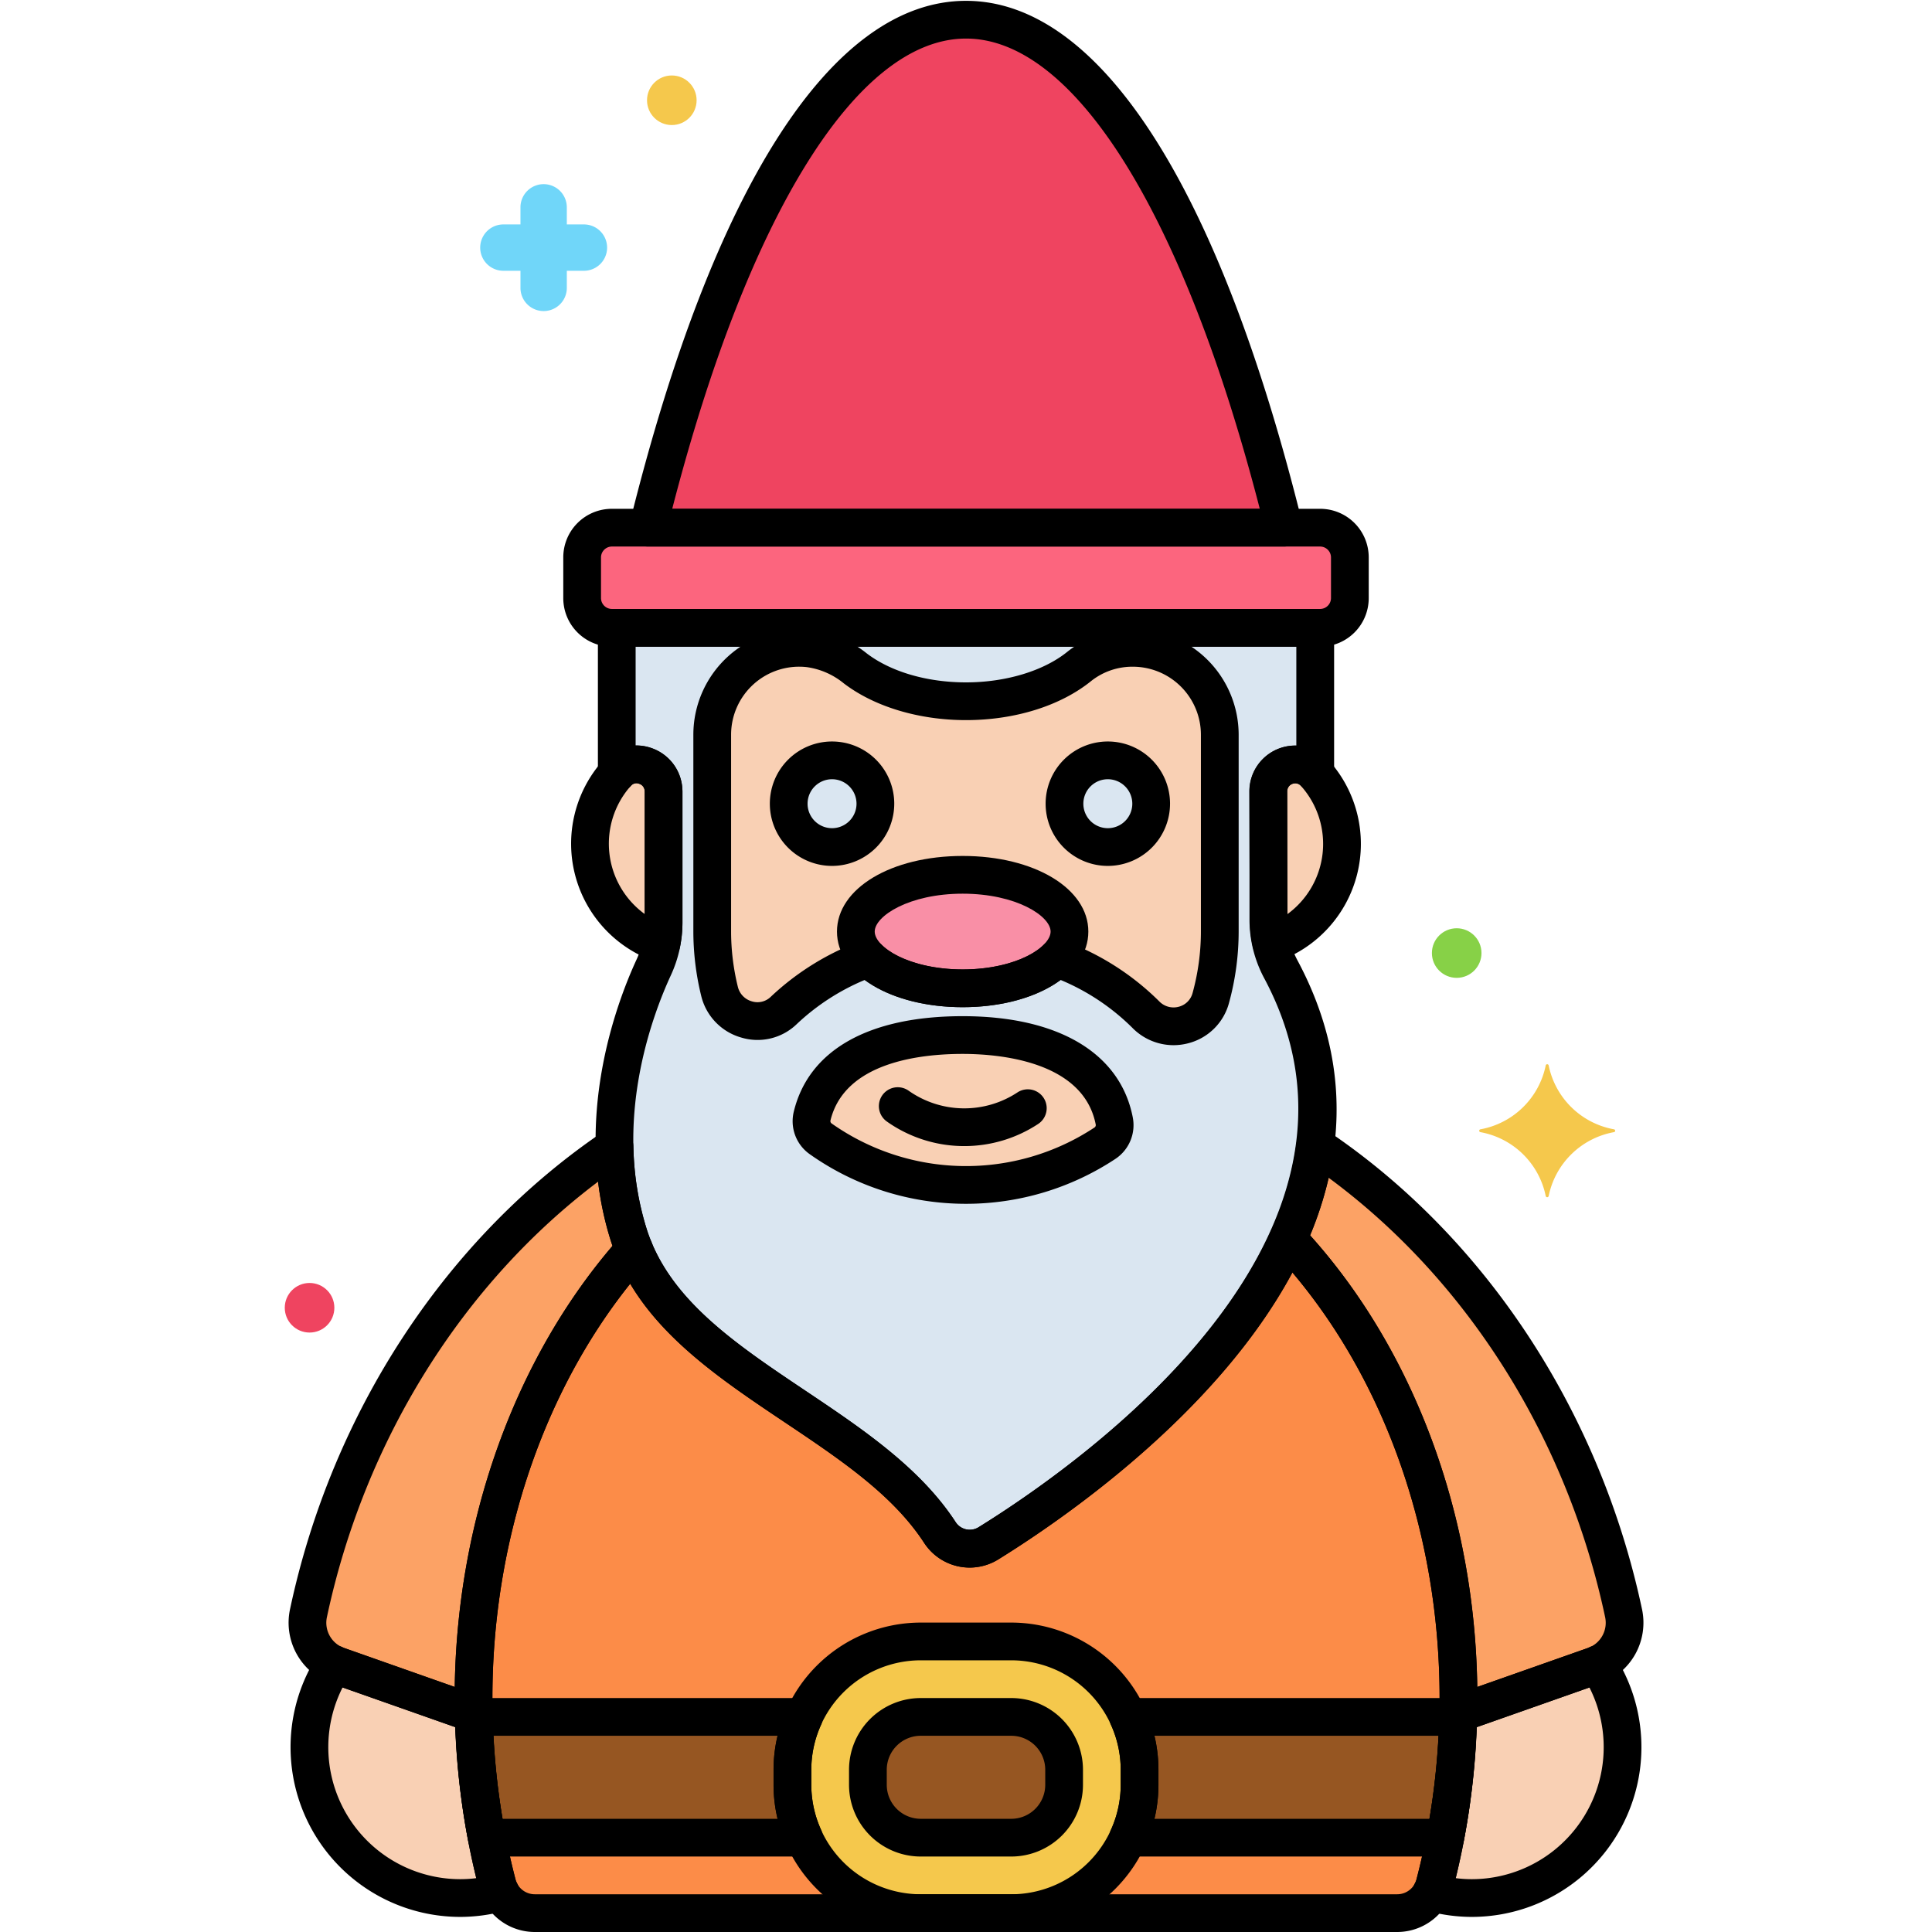 <?xml version="1.0" encoding="UTF-8"?> <svg xmlns="http://www.w3.org/2000/svg" height="512" viewBox="0 0 256 256" width="512"><path d="m174.239 102.472a3.561 3.561 0 0 0 -6.2 2.412l.058 16.9a14.643 14.643 0 0 0 .378 3.263 14.024 14.024 0 0 0 5.775-22.563l-.015-.014z" fill="#f9d0b4"></path><path d="m87.634 125.054a13.876 13.876 0 0 0 .3-2.782v-17.4c0-.04-.008-.077-.009-.117a3.56 3.56 0 0 0 -6.2-2.273l-.014.014a14.025 14.025 0 0 0 5.924 22.569z" fill="#f9d0b4"></path><rect fill="#fc657e" height="13.269" rx="3.927" width="101.727" x="77.136" y="69.92"></rect><path d="m168.071 121.763v-16.917a3.555 3.555 0 0 1 6.205-2.37v-19.287h-92.552v19.287a3.556 3.556 0 0 1 6.2 2.389v17.406a14.211 14.211 0 0 1 -1.323 5.945c-2.674 5.8-8.076 20.387-3.277 35.469 5.725 17.993 31.11 23.887 41.2 39.356a4.724 4.724 0 0 0 6.453 1.453c14.3-8.858 58.2-39.86 38.691-76.147a13.893 13.893 0 0 1 -1.597-6.584z" fill="#dae6f1"></path><path d="m170.139 69.92c-10.187-41.207-25.286-67.31-42.139-67.31s-31.952 26.1-42.139 67.31z" fill="#ef4460"></path><path d="m130.974 204.5a4.739 4.739 0 0 1 -6.466-1.488c-9.736-14.885-33.63-20.908-40.473-37.418-13.08 14.7-21.289 35.871-21.289 59.4a97.367 97.367 0 0 0 3.146 24.68 5.151 5.151 0 0 0 4.99 3.823h114.236a5.151 5.151 0 0 0 4.99-3.823 97.367 97.367 0 0 0 3.146-24.674c0-24.3-8.765-46.069-22.6-60.81-8.88 19.642-30.454 34.594-39.68 40.31z" fill="#fc8c48"></path><path d="m62.746 225c0-23.533 8.209-44.7 21.289-59.4-.258-.622-.5-1.255-.706-1.908a41.4 41.4 0 0 1 -1.9-11.733c-20.113 13.585-35 35.7-40.553 61.8a6.033 6.033 0 0 0 3.873 6.965l18.032 6.352c-.016-.696-.035-1.385-.035-2.076z" fill="#fca265"></path><path d="m215.126 213.753c-5.576-26.23-20.589-48.427-40.852-61.995a43.632 43.632 0 0 1 -3.618 12.429c13.833 14.741 22.6 36.508 22.6 60.81 0 .694-.019 1.383-.033 2.073l18.032-6.352a6.033 6.033 0 0 0 3.871-6.965z" fill="#fca265"></path><g fill="#f9d0b4"><path d="m65.892 249.677a97.176 97.176 0 0 1 -3.113-22.607l-18.032-6.352c-.159-.056-.3-.139-.449-.206a19.964 19.964 0 0 0 22.033 30.247 5.081 5.081 0 0 1 -.439-1.082z"></path><path d="m211.253 220.718-18.032 6.352a97.176 97.176 0 0 1 -3.113 22.607 5.081 5.081 0 0 1 -.439 1.082 19.981 19.981 0 0 0 22.031-30.247c-.149.067-.288.15-.447.206z"></path><path d="m150.112 85.843a11.256 11.256 0 0 0 -7.095 2.45c-3.476 2.814-8.906 4.627-15.017 4.627-5.923 0-11.206-1.7-14.691-4.37a12.4 12.4 0 0 0 -6.112-2.635 11.519 11.519 0 0 0 -12.824 11.443v26.025a33.3 33.3 0 0 0 .97 7.992 5.141 5.141 0 0 0 8.491 2.531 32.462 32.462 0 0 1 11.234-6.934c2.382 2.37 7.079 3.985 12.49 3.985s10.109-1.615 12.49-3.985a32.286 32.286 0 0 1 11.77 7.461 5.124 5.124 0 0 0 8.62-2.207 33.331 33.331 0 0 0 1.189-8.843v-26.025a11.515 11.515 0 0 0 -11.515-11.515z"></path><path d="m127.558 137.149c-9.862 0-18.081 3.074-19.944 10.72a2.879 2.879 0 0 0 1.139 3.035 33.37 33.37 0 0 0 19.247 6.106 33.361 33.361 0 0 0 18.409-5.53 2.886 2.886 0 0 0 1.231-2.969c-1.564-7.98-9.959-11.362-20.082-11.362z"></path></g><ellipse cx="127.558" cy="123.438" fill="#f98fa6" rx="14.153" ry="7.519"></ellipse><circle cx="110.251" cy="106.495" fill="#dae6f1" r="5.742"></circle><circle cx="146.793" cy="106.495" fill="#dae6f1" r="5.742"></circle><path d="m134 253.5h-12a17.019 17.019 0 0 1 -17-17v-2a17.019 17.019 0 0 1 17-17h12a17.019 17.019 0 0 1 17 17v2a17.019 17.019 0 0 1 -17 17z" fill="#f5c84c"></path><path d="m149.474 243.5h42.026a98.2 98.2 0 0 0 1.706-16h-43.732a16.878 16.878 0 0 1 1.526 7v2a16.878 16.878 0 0 1 -1.526 7z" fill="#965622"></path><path d="m106.526 227.5h-43.726a98.2 98.2 0 0 0 1.706 16h42.023a16.878 16.878 0 0 1 -1.526-7v-2a16.878 16.878 0 0 1 1.523-7z" fill="#965622"></path><rect fill="#965622" height="16" rx="7" width="26" x="115" y="227.5"></rect><path d="m213.857 149.64a10.8 10.8 0 0 1 -8.654-8.479.2.2 0 0 0 -.384 0 10.8 10.8 0 0 1 -8.654 8.479.19.19 0 0 0 0 .376 10.794 10.794 0 0 1 8.654 8.478.2.2 0 0 0 .384 0 10.8 10.8 0 0 1 8.654-8.478.19.19 0 0 0 0-.376z" fill="#f5c84c"></path><circle cx="41.019" cy="173.285" fill="#ef4460" r="3.285"></circle><circle cx="193.019" cy="126.285" fill="#87d147" r="3.285"></circle><circle cx="89.019" cy="13.285" fill="#f5c84c" r="3.285"></circle><path d="m77.372 29.738h-2.266v-2.266a3.071 3.071 0 0 0 -6.142 0v2.266h-2.264a3.071 3.071 0 1 0 0 6.142h2.265v2.267a3.071 3.071 0 1 0 6.142 0v-2.267h2.266a3.071 3.071 0 0 0 0-6.142z" fill="#70d6f9"></path><path d="m168.479 127.543a2.5 2.5 0 0 1 -2.436-1.935 17.123 17.123 0 0 1 -.442-3.819l-.058-16.9a6.062 6.062 0 0 1 10.429-4.229l.049.048c.034.033.066.067.1.1a16.524 16.524 0 0 1 -6.8 26.584 2.491 2.491 0 0 1 -.842.151zm3.162-23.749a1.118 1.118 0 0 0 -.408.08 1.033 1.033 0 0 0 -.69 1l.056 16.246a11.519 11.519 0 0 0 1.881-16.873c-.034-.034-.066-.068-.1-.1a.968.968 0 0 0 -.739-.353z"></path><path d="m87.634 127.554a2.524 2.524 0 0 1 -.817-.137 16.526 16.526 0 0 1 -6.977-26.592c.037-.042.079-.085.121-.127a5.95 5.95 0 0 1 6.41-1.546 6.029 6.029 0 0 1 4.044 5.437c.009.092.014.183.014.278v17.405a16.455 16.455 0 0 1 -.346 3.283 2.5 2.5 0 0 1 -2.449 2zm-4.153-23.3a11.525 11.525 0 0 0 1.948 16.861v-16.146c0-.043-.006-.085-.008-.128a1.024 1.024 0 0 0 -.722-.977.961.961 0 0 0 -1.083.248c-.044.05-.088.097-.135.143z"></path><path d="m127.773 151.862a17.746 17.746 0 0 1 -10.254-3.251 2.5 2.5 0 1 1 2.875-4.091 12.8 12.8 0 0 0 14.437.222 2.5 2.5 0 0 1 2.751 4.175 17.78 17.78 0 0 1 -9.809 2.945z"></path><path d="m174.937 85.689h-93.874a6.434 6.434 0 0 1 -6.426-6.427v-5.415a6.434 6.434 0 0 1 6.426-6.427h93.874a6.434 6.434 0 0 1 6.426 6.427v5.415a6.434 6.434 0 0 1 -6.426 6.427zm-93.874-13.269a1.446 1.446 0 0 0 -1.426 1.427v5.415a1.445 1.445 0 0 0 1.426 1.427h93.874a1.445 1.445 0 0 0 1.426-1.427v-5.415a1.446 1.446 0 0 0 -1.426-1.427z"></path><path d="m128.484 207.715a7.208 7.208 0 0 1 -6.049-3.307c-4.157-6.373-11.124-11.039-18.5-15.979-9.595-6.429-19.516-13.069-22.989-23.985-5.084-15.978.677-31.389 3.389-37.274a11.618 11.618 0 0 0 1.094-4.9v-17.404a1.059 1.059 0 0 0 -.726-1.02.918.918 0 0 0 -1.087.266 2.5 2.5 0 0 1 -4.391-1.635v-19.288a2.5 2.5 0 0 1 2.5-2.5h92.552a2.5 2.5 0 0 1 2.5 2.5v19.288a2.5 2.5 0 0 1 -4.364 1.666 1.055 1.055 0 0 0 -1.841.7v16.917a11.42 11.42 0 0 0 1.3 5.4c20.562 38.242-25.094 70.485-39.577 79.457a7.222 7.222 0 0 1 -3.811 1.098zm-44.16-108.941a6.12 6.12 0 0 1 6.105 6.092v17.406a16.6 16.6 0 0 1 -1.553 6.992c-2.468 5.354-7.718 19.354-3.165 33.664 2.943 9.251 11.716 15.126 21 21.346 7.469 5 15.192 10.175 19.907 17.4a2.217 2.217 0 0 0 3.041.693c13.545-8.391 56.3-38.44 37.806-72.838a16.446 16.446 0 0 1 -1.9-7.769v-16.914a6.077 6.077 0 0 1 6.205-6.06v-13.1h-87.546v13.088z"></path><path d="m170.139 72.42h-84.278a2.5 2.5 0 0 1 -2.426-3.1c11.033-44.631 26.865-69.21 44.565-69.21s33.532 24.579 44.565 69.21a2.5 2.5 0 0 1 -2.426 3.1zm-81.067-5h77.856c-10.098-39.087-24.563-62.31-38.928-62.31s-28.83 23.223-38.928 62.31z"></path><path d="m185.118 256h-114.236a7.648 7.648 0 0 1 -7.408-5.689 99.937 99.937 0 0 1 -3.228-25.311c0-23.149 7.989-45.407 21.921-61.065a2.5 2.5 0 0 1 4.177.7c3.435 8.287 11.664 13.8 20.376 19.637 7.456 5 15.165 10.16 19.88 17.369a2.239 2.239 0 0 0 3.058.732c8.765-5.43 30.086-20.121 38.72-39.217a2.5 2.5 0 0 1 4.1-.681c14.792 15.763 23.275 38.551 23.275 62.521a99.937 99.937 0 0 1 -3.228 25.314 7.648 7.648 0 0 1 -7.407 5.69zm-101.612-85.9c-11.644 14.551-18.26 34.333-18.26 54.9a94.909 94.909 0 0 0 3.065 24.046 2.645 2.645 0 0 0 2.571 1.954h114.236a2.645 2.645 0 0 0 2.571-1.957 94.909 94.909 0 0 0 3.065-24.043c0-21.362-7.067-41.687-19.5-56.381-10 18.658-30.326 32.657-38.964 38.009a7.211 7.211 0 0 1 -9.875-2.246c-4.159-6.358-11.115-11.018-18.478-15.952-7.805-5.23-15.837-10.616-20.431-18.33z"></path><path d="m62.779 229.57a2.5 2.5 0 0 1 -.83-.142l-18.033-6.352a8.558 8.558 0 0 1 -5.487-9.843c5.561-26.16 20.723-49.251 41.6-63.352a2.5 2.5 0 0 1 3.9 2.019 39.07 39.07 0 0 0 1.785 11.028c.166.525.368 1.067.634 1.709a2.5 2.5 0 0 1 -.442 2.618c-13.131 14.756-20.66 35.801-20.66 57.745 0 .545.012 1.087.024 1.629l.009.391a2.5 2.5 0 0 1 -2.5 2.553zm16.47-72.992c-17.965 13.529-30.959 34.314-35.93 57.695a3.547 3.547 0 0 0 2.258 4.087l14.679 5.171c.322-22.06 7.883-43.195 20.905-58.446-.077-.219-.148-.432-.215-.642a42.882 42.882 0 0 1 -1.697-7.865z"></path><path d="m193.221 229.57a2.5 2.5 0 0 1 -2.5-2.553l.009-.391c.012-.542.024-1.084.024-1.629 0-22.712-7.989-44.253-21.921-59.1a2.5 2.5 0 0 1 -.455-2.74 41.318 41.318 0 0 0 3.422-11.717 2.5 2.5 0 0 1 3.871-1.759c21.041 14.09 36.315 37.253 41.905 63.552a8.558 8.558 0 0 1 -5.487 9.843l-18.033 6.352a2.5 2.5 0 0 1 -.835.142zm-19.621-65.879c13.807 15.379 21.82 37.016 22.149 59.84l14.679-5.171a3.547 3.547 0 0 0 2.258-4.088c-5.037-23.694-18.3-44.7-36.636-58.214a47.473 47.473 0 0 1 -2.45 7.633z"></path><path d="m61 254a22.49 22.49 0 0 1 -18.79-34.864 2.5 2.5 0 0 1 3.107-.907c.089.04.175.082.261.125l18.032 6.358a2.5 2.5 0 0 1 1.669 2.306 94.7 94.7 0 0 0 3.032 22.025 2.552 2.552 0 0 0 .23.545 2.5 2.5 0 0 1 -1.541 3.581 22.561 22.561 0 0 1 -6 .831zm-15.608-30.4a17.491 17.491 0 0 0 15.608 25.4 16.69 16.69 0 0 0 2.107-.135 99.734 99.734 0 0 1 -2.776-20.007z"></path><path d="m195 254a22.561 22.561 0 0 1 -6-.831 2.5 2.5 0 0 1 -1.543-3.581 2.552 2.552 0 0 0 .23-.545 94.7 94.7 0 0 0 3.032-22.025 2.5 2.5 0 0 1 1.669-2.306l17.982-6.334c.143-.071.226-.111.311-.149a2.5 2.5 0 0 1 3.107.907 22.49 22.49 0 0 1 -18.788 34.864zm-2.107-5.135a16.69 16.69 0 0 0 2.107.135 17.491 17.491 0 0 0 15.608-25.4l-14.939 5.262a99.734 99.734 0 0 1 -2.776 20.003z"></path><path d="m155.488 138.491a7.642 7.642 0 0 1 -5.445-2.3 29.661 29.661 0 0 0 -9.521-6.348c-3.089 2.282-7.789 3.611-12.964 3.611s-9.874-1.329-12.964-3.61a29.874 29.874 0 0 0 -9.03 5.864 7.467 7.467 0 0 1 -7.329 1.777 7.59 7.59 0 0 1 -5.319-5.514 35.872 35.872 0 0 1 -1.043-8.592v-26.021a14.019 14.019 0 0 1 15.6-13.928 14.767 14.767 0 0 1 7.358 3.134c3.2 2.45 8 3.855 13.171 3.855 5.27 0 10.3-1.521 13.444-4.069a13.79 13.79 0 0 1 8.668-3.007 14.031 14.031 0 0 1 14.015 14.015v26.024a35.89 35.89 0 0 1 -1.278 9.506 7.523 7.523 0 0 1 -5.392 5.347 7.748 7.748 0 0 1 -1.971.256zm-15.439-14.019a2.5 2.5 0 0 1 .865.154 34.979 34.979 0 0 1 12.679 8.046 2.638 2.638 0 0 0 2.595.727 2.551 2.551 0 0 0 1.839-1.836 30.864 30.864 0 0 0 1.1-8.181v-26.024a9.025 9.025 0 0 0 -9.015-9.015 8.777 8.777 0 0 0 -5.522 1.893c-4.07 3.294-10.116 5.183-16.59 5.183-6.246 0-12.154-1.78-16.21-4.884a9.873 9.873 0 0 0 -4.867-2.135 9.018 9.018 0 0 0 -10.05 8.958v26.024a30.878 30.878 0 0 0 .9 7.393 2.642 2.642 0 0 0 1.858 1.911 2.512 2.512 0 0 0 2.477-.585 35.156 35.156 0 0 1 12.1-7.474 2.5 2.5 0 0 1 2.628.573c1.988 1.978 6.2 3.257 10.727 3.257s8.739-1.279 10.727-3.257a2.5 2.5 0 0 1 1.759-.728z"></path><path d="m128 159.51a35.8 35.8 0 0 1 -20.685-6.56 5.345 5.345 0 0 1 -2.129-5.673c1.984-8.143 9.929-12.628 22.372-12.628 12.654 0 20.868 4.877 22.535 13.381a5.367 5.367 0 0 1 -2.308 5.537 35.863 35.863 0 0 1 -19.785 5.943zm-.442-19.861c-5.74 0-15.646 1.145-17.515 8.812a.379.379 0 0 0 .148.4 30.9 30.9 0 0 0 34.842.534.387.387 0 0 0 .154-.4c-1.653-8.436-12.879-9.346-17.629-9.346z"></path><path d="m127.558 133.457c-9.5 0-16.654-4.308-16.654-10.019s7.159-10.02 16.654-10.02 16.653 4.308 16.653 10.02-7.159 10.019-16.653 10.019zm0-15.039c-7.114 0-11.654 2.973-11.654 5.02s4.54 5.019 11.654 5.019 11.653-2.973 11.653-5.019-4.54-5.02-11.653-5.02z"></path><path d="m110.251 114.737a8.243 8.243 0 1 1 8.242-8.242 8.252 8.252 0 0 1 -8.242 8.242zm0-11.485a3.243 3.243 0 1 0 3.242 3.243 3.247 3.247 0 0 0 -3.242-3.243z"></path><path d="m146.793 114.737a8.243 8.243 0 1 1 8.243-8.242 8.252 8.252 0 0 1 -8.243 8.242zm0-11.485a3.243 3.243 0 1 0 3.243 3.243 3.246 3.246 0 0 0 -3.243-3.243z"></path><path d="m134 256h-12a19.523 19.523 0 0 1 -19.5-19.5v-2a19.523 19.523 0 0 1 19.5-19.5h12a19.523 19.523 0 0 1 19.5 19.5v2a19.523 19.523 0 0 1 -19.5 19.5zm-12-36a14.517 14.517 0 0 0 -14.5 14.5v2a14.517 14.517 0 0 0 14.5 14.5h12a14.517 14.517 0 0 0 14.5-14.5v-2a14.517 14.517 0 0 0 -14.5-14.5z"></path><path d="m191.5 246h-42.026a2.5 2.5 0 0 1 -2.276-3.534 14.334 14.334 0 0 0 1.3-5.966v-2a14.334 14.334 0 0 0 -1.3-5.966 2.5 2.5 0 0 1 2.276-3.534h43.726a2.5 2.5 0 0 1 2.5 2.562 101 101 0 0 1 -1.749 16.408 2.5 2.5 0 0 1 -2.451 2.03zm-38.528-5h36.438a95.92 95.92 0 0 0 1.2-11h-37.641a19.231 19.231 0 0 1 .531 4.5v2a19.231 19.231 0 0 1 -.531 4.5z"></path><path d="m106.526 246h-42.026a2.5 2.5 0 0 1 -2.456-2.03 101 101 0 0 1 -1.744-16.408 2.5 2.5 0 0 1 2.5-2.562h43.729a2.5 2.5 0 0 1 2.276 3.534 14.334 14.334 0 0 0 -1.3 5.966v2a14.334 14.334 0 0 0 1.3 5.966 2.5 2.5 0 0 1 -2.279 3.534zm-39.933-5h36.438a19.231 19.231 0 0 1 -.531-4.5v-2a19.231 19.231 0 0 1 .531-4.5h-37.637a95.92 95.92 0 0 0 1.199 11z"></path><path d="m134 246h-12a9.511 9.511 0 0 1 -9.5-9.5v-2a9.511 9.511 0 0 1 9.5-9.5h12a9.511 9.511 0 0 1 9.5 9.5v2a9.511 9.511 0 0 1 -9.5 9.5zm-12-16a4.505 4.505 0 0 0 -4.5 4.5v2a4.505 4.505 0 0 0 4.5 4.5h12a4.505 4.505 0 0 0 4.5-4.5v-2a4.505 4.505 0 0 0 -4.5-4.5z"></path></svg> 